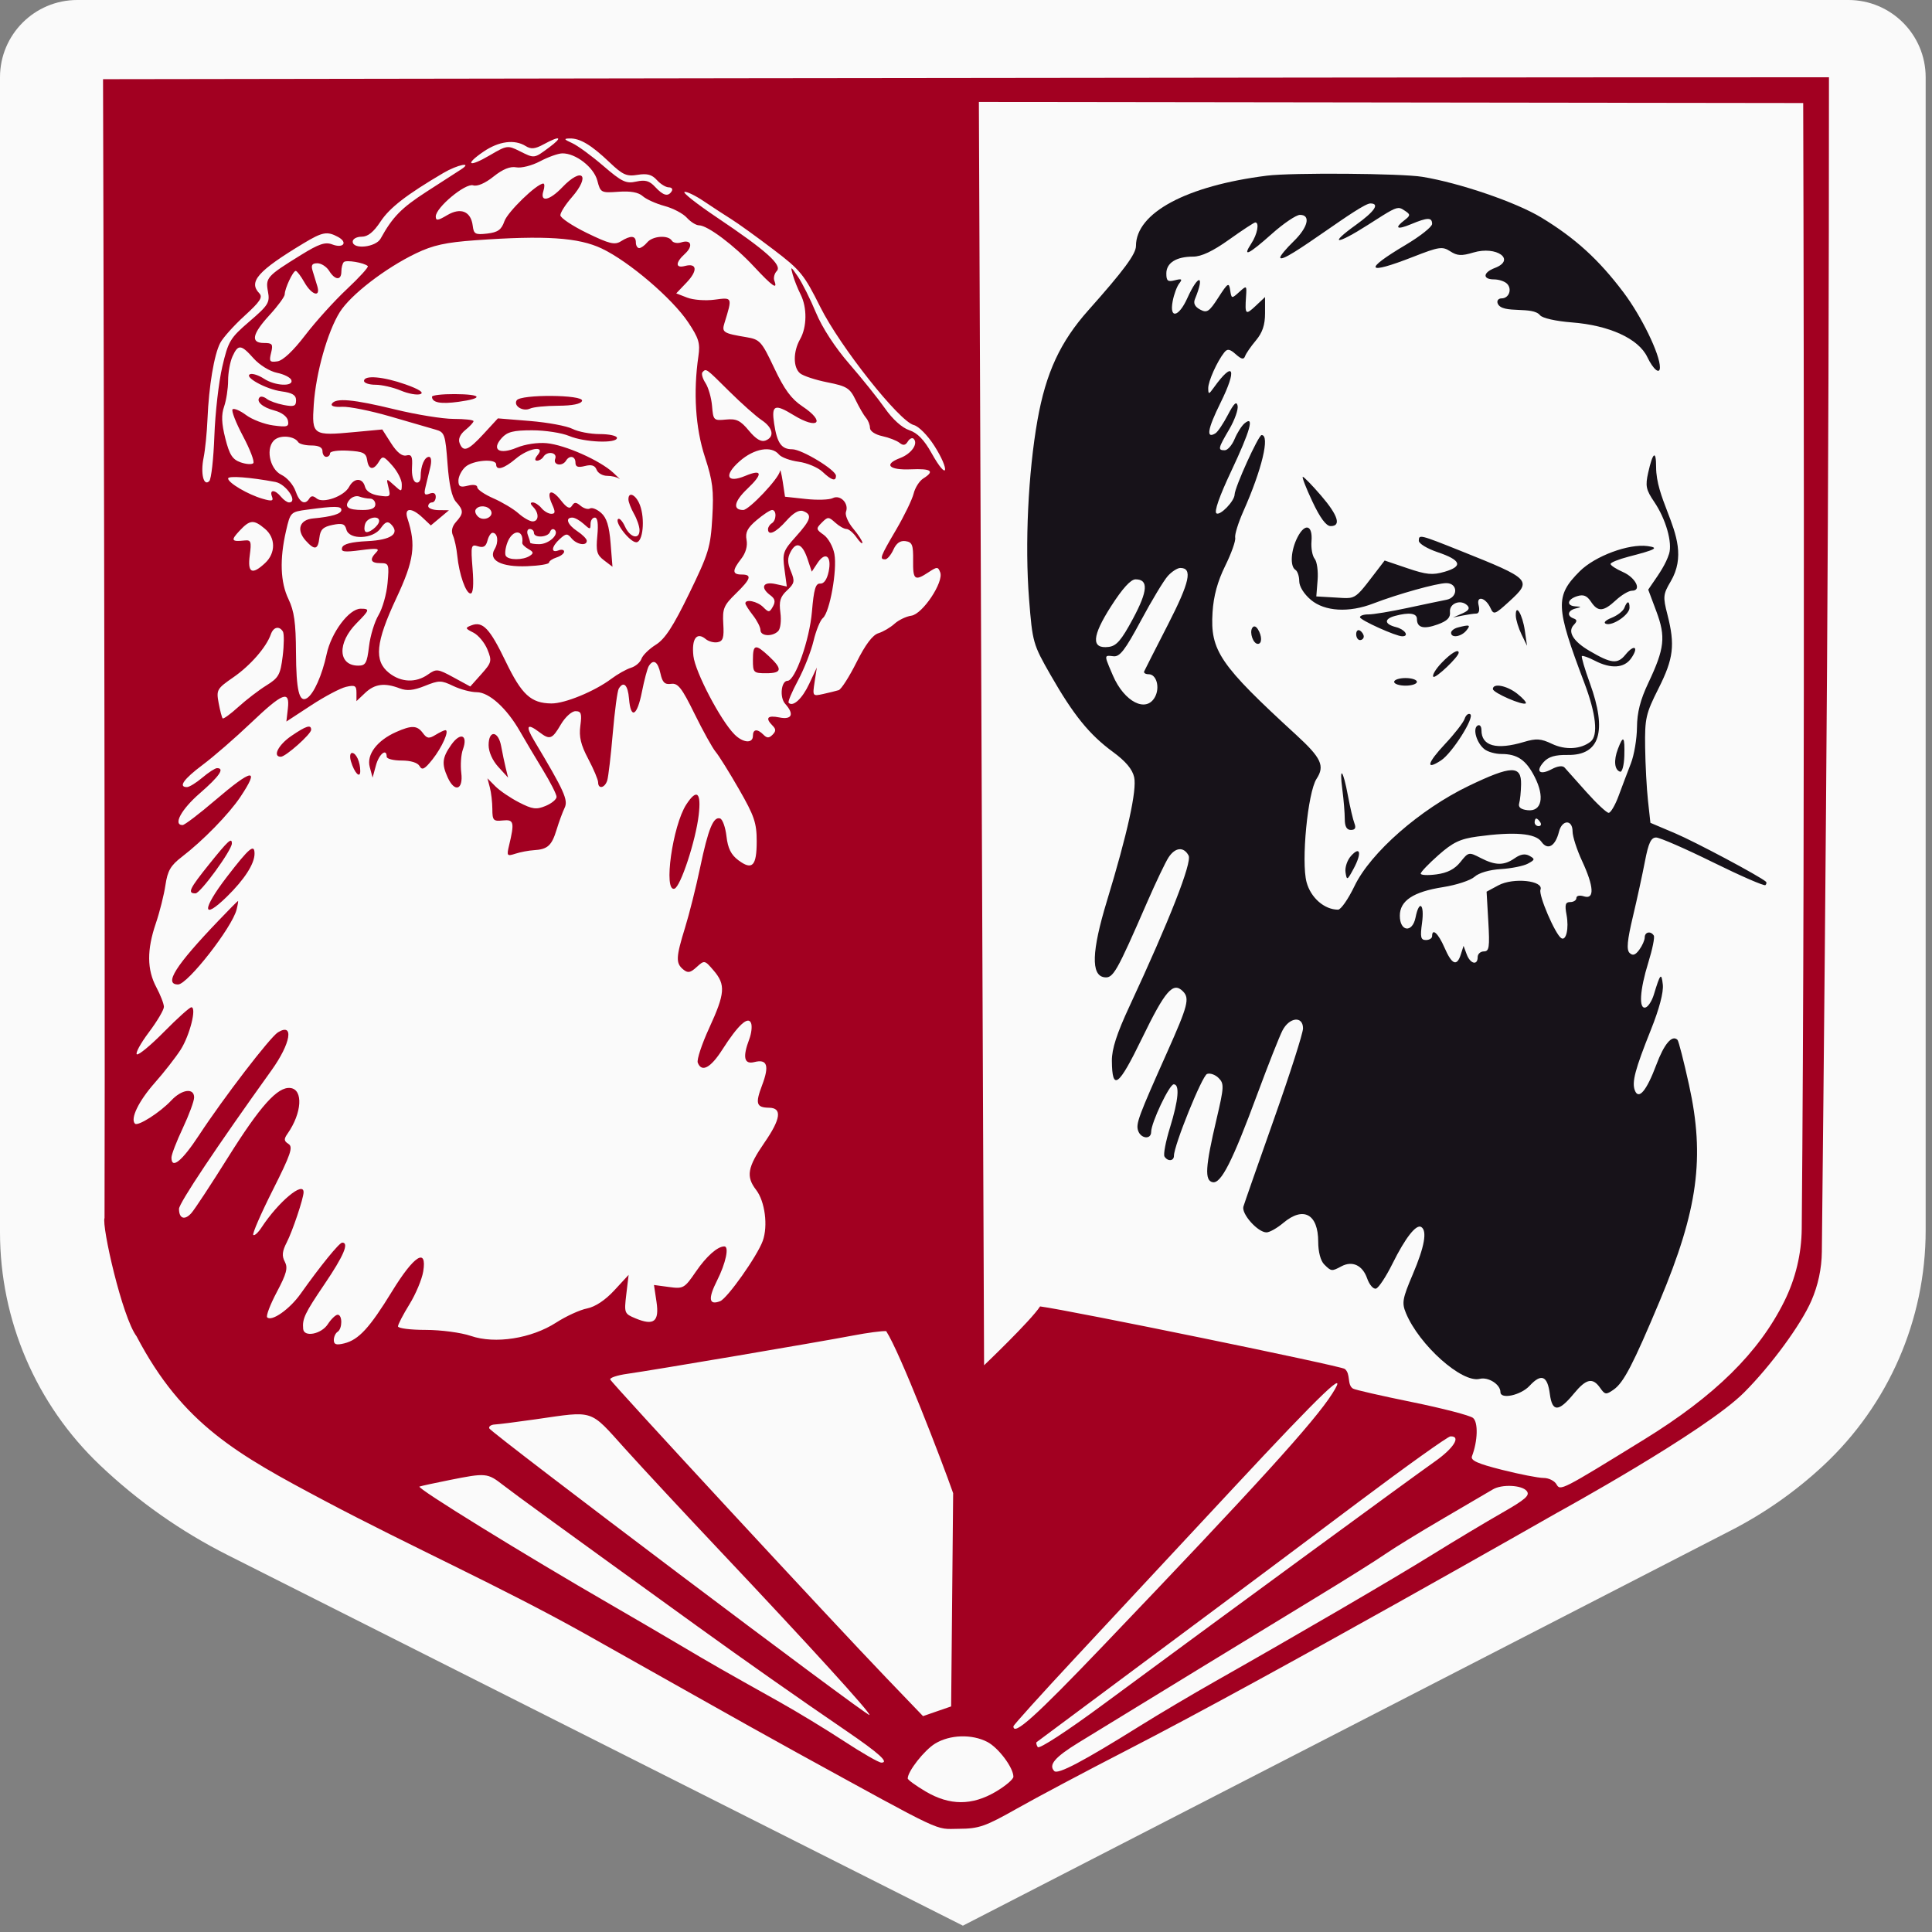 <svg width="75" height="75" viewBox="0 0 75 75" fill="none" xmlns="http://www.w3.org/2000/svg">
<rect x="0" y="0" width="75" height="75" fill="#808080" stroke="none"/>
<path fill-rule="evenodd" clip-rule="evenodd" d="M0 3C0 1.343 1.343 -6.10352e-05 3 -6.10352e-05H71.754C73.41 -6.10352e-05 74.754 1.343 74.754 3V47.764C74.754 51.227 73.315 54.534 70.782 56.893V56.893C69.71 57.892 68.507 58.737 67.204 59.407L37.38 74.754L8.837 60.367C7.023 59.453 5.353 58.277 3.881 56.878V56.878C1.403 54.524 0 51.254 0 47.834V3Z" fill="#FAFAFA"/>
<path fill-rule="evenodd" clip-rule="evenodd" d="M4 3.074C4 3.074 4.091 34.869 4.058 47.28C3.942 47.586 4.74 51.128 5.302 51.876C7.096 55.298 9.215 56.461 12.6 58.258C15.943 60.032 19.393 61.568 22.706 63.421C23.753 64.007 25.666 65.084 26.956 65.813C28.246 66.542 30.027 67.537 30.913 68.024C36.776 71.242 36.262 70.999 37.216 70.994C38.003 70.99 38.242 70.907 39.488 70.203C40.254 69.77 42.16 68.758 43.725 67.953C49.404 65.033 60.424 58.738 60.424 58.738C60.424 58.738 66.187 55.578 67.704 54.058C68.751 53.01 69.911 51.428 70.317 50.496V50.496C70.578 49.896 70.717 49.248 70.724 48.593C70.894 32.528 71 19.181 71 3C48.661 3 4 3.074 4 3.074ZM38 3.958L38.202 53C38.202 53 40.011 51.276 40.376 50.715C41.513 50.861 52.05 53.022 52.203 53.141C52.445 53.33 52.281 53.755 52.523 53.905C52.598 53.952 53.63 54.188 54.816 54.429C56.002 54.671 57.068 54.948 57.184 55.045C57.388 55.216 57.367 55.939 57.142 56.53C57.079 56.694 57.353 56.818 58.309 57.059C58.995 57.232 59.721 57.374 59.922 57.374C60.122 57.374 60.348 57.486 60.424 57.623C60.57 57.883 60.612 57.862 63.822 55.883C66.573 54.188 68.281 52.505 69.267 50.516V50.516C69.702 49.64 69.934 48.677 69.943 47.699C70.088 31.688 70 4 70 4L38 3.958ZM21.103 5.603C20.772 5.784 20.613 5.799 20.409 5.671C19.977 5.4 19.366 5.48 18.771 5.886C18.009 6.407 18.201 6.508 19.027 6.021C19.668 5.644 19.714 5.637 20.16 5.861C20.753 6.158 20.726 6.161 21.313 5.726C21.87 5.313 21.757 5.247 21.103 5.603ZM22.208 5.554C22.418 5.648 22.963 6.046 23.418 6.438C24.141 7.06 24.302 7.137 24.697 7.049C25.05 6.972 25.212 7.017 25.435 7.259C25.75 7.598 25.938 7.646 26.077 7.421C26.127 7.34 26.075 7.273 25.962 7.273C25.848 7.273 25.641 7.146 25.5 6.99C25.309 6.777 25.123 6.726 24.751 6.787C24.325 6.857 24.175 6.79 23.661 6.3C22.955 5.628 22.519 5.366 22.119 5.375C21.873 5.38 21.888 5.409 22.208 5.554ZM20.964 6.262C20.651 6.428 20.237 6.533 20.044 6.496C19.806 6.45 19.52 6.566 19.16 6.853C18.832 7.116 18.528 7.246 18.367 7.195C18.067 7.099 16.916 8.058 16.916 8.404C16.916 8.577 16.997 8.568 17.359 8.353C17.888 8.039 18.284 8.205 18.352 8.768C18.391 9.088 18.454 9.121 18.915 9.067C19.328 9.018 19.465 8.92 19.58 8.59C19.707 8.223 20.84 7.126 21.091 7.126C21.144 7.126 21.145 7.258 21.093 7.421C20.953 7.866 21.334 7.789 21.826 7.273C22.608 6.453 22.941 6.808 22.193 7.664C21.951 7.941 21.753 8.252 21.753 8.355C21.753 8.458 22.217 8.768 22.785 9.045C23.654 9.467 23.862 9.518 24.102 9.368C24.484 9.128 24.684 9.142 24.684 9.41C24.684 9.531 24.742 9.631 24.813 9.631C24.884 9.631 25.024 9.531 25.124 9.41C25.333 9.157 25.94 9.114 26.08 9.342C26.132 9.427 26.296 9.457 26.443 9.41C26.836 9.284 26.921 9.55 26.586 9.855C26.213 10.194 26.215 10.424 26.59 10.325C27.061 10.201 27.093 10.505 26.656 10.964L26.251 11.389L26.677 11.554C26.911 11.645 27.391 11.681 27.743 11.633C28.439 11.54 28.435 11.531 28.124 12.539C28.012 12.9 28.072 12.939 28.978 13.09C29.5 13.178 29.565 13.25 30.056 14.289C30.447 15.118 30.72 15.489 31.148 15.774C32.069 16.386 31.758 16.698 30.807 16.115C30.07 15.663 29.942 15.72 30.052 16.446C30.167 17.204 30.335 17.441 30.756 17.441C31.125 17.441 32.452 18.245 32.452 18.469C32.452 18.7 32.284 18.65 31.927 18.313C31.748 18.144 31.332 17.97 31.003 17.925C30.674 17.881 30.33 17.754 30.238 17.643C29.949 17.292 29.275 17.408 28.712 17.905C28.088 18.456 28.21 18.774 28.931 18.474C29.597 18.196 29.629 18.39 29.013 18.974C28.496 19.464 28.431 19.798 28.852 19.798C29.078 19.798 30.244 18.564 30.275 18.291C30.286 18.188 30.335 18.369 30.385 18.693L30.474 19.283L31.28 19.37C31.723 19.419 32.194 19.404 32.327 19.337C32.62 19.189 32.964 19.544 32.841 19.866C32.795 19.987 32.92 20.279 33.118 20.516C33.316 20.752 33.478 21.001 33.478 21.068C33.478 21.135 33.376 21.043 33.25 20.863C33.125 20.683 32.949 20.535 32.859 20.535C32.769 20.535 32.573 20.424 32.423 20.287C32.167 20.055 32.135 20.055 31.903 20.288C31.671 20.521 31.676 20.55 31.975 20.761C32.151 20.884 32.338 21.219 32.391 21.505C32.507 22.123 32.21 23.774 31.945 23.991C31.841 24.076 31.678 24.477 31.581 24.882C31.485 25.287 31.213 25.978 30.977 26.418C30.741 26.857 30.578 27.246 30.615 27.283C30.785 27.454 31.142 27.125 31.412 26.548L31.709 25.914L31.623 26.473C31.539 27.027 31.543 27.032 31.958 26.94C32.19 26.889 32.459 26.822 32.557 26.792C32.655 26.762 32.967 26.275 33.25 25.71C33.592 25.026 33.875 24.649 34.098 24.582C34.281 24.526 34.563 24.361 34.724 24.215C34.885 24.069 35.18 23.928 35.378 23.901C35.814 23.84 36.643 22.596 36.499 22.219C36.414 21.996 36.379 21.995 36.047 22.214C35.508 22.569 35.437 22.515 35.447 21.751C35.455 21.152 35.412 21.045 35.153 21.007C34.947 20.978 34.797 21.083 34.681 21.339C34.587 21.545 34.443 21.714 34.361 21.714C34.132 21.714 34.167 21.62 34.789 20.561C35.106 20.02 35.411 19.39 35.467 19.162C35.522 18.933 35.691 18.669 35.842 18.574C36.297 18.288 36.157 18.185 35.363 18.219C34.505 18.256 34.288 18.029 34.943 17.781C35.381 17.615 35.656 17.223 35.467 17.033C35.413 16.979 35.31 17.027 35.24 17.141C35.148 17.292 35.06 17.305 34.919 17.19C34.812 17.104 34.51 16.987 34.248 16.93C33.974 16.871 33.772 16.736 33.772 16.612C33.772 16.494 33.702 16.317 33.617 16.219C33.532 16.121 33.351 15.809 33.214 15.525C32.992 15.066 32.873 14.991 32.121 14.842C31.656 14.75 31.178 14.592 31.058 14.492C30.785 14.264 30.786 13.65 31.06 13.167C31.328 12.696 31.336 11.938 31.079 11.429C30.968 11.21 30.831 10.865 30.774 10.662C30.679 10.321 30.693 10.326 30.974 10.736C31.14 10.979 31.456 11.609 31.675 12.136C31.92 12.725 32.419 13.491 32.97 14.125C33.463 14.693 34.086 15.47 34.354 15.852C34.651 16.277 35.018 16.607 35.296 16.699C35.615 16.806 35.872 17.069 36.162 17.588C36.807 18.744 36.878 18.256 36.272 17.308C36.011 16.899 35.664 16.548 35.473 16.5C34.909 16.358 32.612 13.458 31.843 11.917C31.212 10.652 31.075 10.484 30.011 9.677C29.379 9.197 28.655 8.675 28.404 8.518C28.152 8.36 27.669 8.045 27.33 7.817C26.992 7.589 26.65 7.425 26.572 7.451C26.493 7.478 27.059 7.923 27.83 8.441C29.741 9.724 30.376 10.292 30.155 10.521C30.061 10.618 30.018 10.79 30.061 10.901C30.201 11.268 29.983 11.116 29.27 10.35C28.507 9.529 27.465 8.747 27.136 8.747C27.022 8.747 26.809 8.614 26.662 8.451C26.516 8.289 26.127 8.084 25.797 7.996C25.467 7.907 25.087 7.736 24.951 7.615C24.785 7.466 24.479 7.41 24.01 7.444C23.332 7.493 23.311 7.482 23.188 7.01C23.052 6.492 22.345 5.944 21.826 5.954C21.665 5.957 21.277 6.096 20.964 6.262ZM17.209 6.716C15.779 7.559 15.126 8.064 14.773 8.6C14.502 9.011 14.281 9.189 14.039 9.189C13.848 9.189 13.692 9.274 13.692 9.378C13.692 9.696 14.588 9.601 14.775 9.263C15.241 8.42 15.58 8.074 16.553 7.445C17.14 7.067 17.741 6.678 17.891 6.582C18.378 6.267 17.768 6.387 17.209 6.716ZM11.778 9.449C10.013 10.514 9.636 10.939 10.064 11.383C10.212 11.536 10.101 11.705 9.494 12.259C9.079 12.637 8.654 13.112 8.548 13.315C8.312 13.768 8.108 14.988 8.055 16.262C8.033 16.789 7.965 17.465 7.904 17.766C7.779 18.38 7.904 18.897 8.124 18.676C8.201 18.599 8.29 17.808 8.322 16.92C8.354 16.031 8.492 14.824 8.629 14.237C8.861 13.243 8.932 13.124 9.684 12.478C10.419 11.847 10.482 11.745 10.402 11.318C10.302 10.783 10.363 10.715 11.681 9.9C12.382 9.466 12.626 9.384 12.899 9.489C13.331 9.654 13.515 9.409 13.119 9.196C12.697 8.969 12.517 9.003 11.778 9.449ZM18.455 9.327C17.305 9.409 16.809 9.518 16.151 9.834C14.957 10.408 13.613 11.444 13.192 12.114C12.715 12.875 12.263 14.479 12.18 15.705C12.1 16.894 12.147 16.925 13.759 16.773L14.84 16.672L15.182 17.207C15.408 17.561 15.609 17.722 15.774 17.681C15.978 17.63 16.019 17.715 15.994 18.14C15.976 18.448 16.038 18.688 16.147 18.726C16.254 18.764 16.33 18.669 16.33 18.497C16.33 18.087 16.48 17.735 16.654 17.735C16.741 17.735 16.761 17.902 16.703 18.141C16.649 18.363 16.566 18.706 16.519 18.902C16.449 19.189 16.479 19.24 16.674 19.164C16.831 19.104 16.916 19.147 16.916 19.287C16.916 19.406 16.85 19.504 16.77 19.504C16.689 19.504 16.623 19.57 16.623 19.651C16.623 19.732 16.804 19.801 17.026 19.803L17.429 19.808L17.077 20.103L16.725 20.397L16.408 20.098C15.973 19.687 15.678 19.703 15.819 20.13C16.157 21.157 16.073 21.755 15.388 23.217C14.581 24.937 14.511 25.655 15.104 26.124C15.569 26.492 16.142 26.516 16.611 26.186C16.938 25.955 16.991 25.961 17.606 26.296L18.256 26.65L18.685 26.17C19.088 25.717 19.102 25.661 18.921 25.212C18.814 24.95 18.57 24.655 18.377 24.558C18.055 24.396 18.049 24.373 18.297 24.277C18.74 24.106 19.009 24.389 19.63 25.677C20.254 26.971 20.612 27.299 21.404 27.308C21.925 27.314 23.079 26.839 23.732 26.351C23.973 26.17 24.316 25.977 24.494 25.923C24.671 25.869 24.854 25.712 24.901 25.575C24.948 25.437 25.199 25.192 25.458 25.029C25.815 24.807 26.132 24.32 26.754 23.04C27.512 21.482 27.584 21.245 27.651 20.093C27.713 19.031 27.669 18.672 27.363 17.735C26.997 16.617 26.908 15.222 27.112 13.828C27.186 13.321 27.128 13.13 26.711 12.506C26.094 11.583 24.415 10.15 23.365 9.65C22.46 9.218 21.165 9.133 18.455 9.327ZM13.347 10.174C13.295 10.226 13.252 10.391 13.252 10.54C13.252 10.896 13.007 10.884 12.778 10.515C12.678 10.353 12.471 10.22 12.32 10.22C12.113 10.22 12.067 10.293 12.136 10.515C12.185 10.677 12.267 10.942 12.316 11.104C12.457 11.563 12.099 11.459 11.816 10.958C11.679 10.715 11.527 10.517 11.48 10.516C11.375 10.515 11.053 11.202 11.053 11.426C11.053 11.515 10.79 11.875 10.467 12.227C9.784 12.971 9.716 13.315 10.25 13.315C10.574 13.315 10.607 13.361 10.524 13.696C10.44 14.032 10.469 14.071 10.77 14.027C10.985 13.996 11.383 13.621 11.851 13.009C12.259 12.476 12.988 11.67 13.472 11.218C13.955 10.765 14.318 10.365 14.278 10.329C14.132 10.196 13.44 10.081 13.347 10.174ZM9.025 13.837C8.931 14.044 8.855 14.465 8.855 14.773C8.855 15.082 8.785 15.534 8.701 15.778C8.587 16.107 8.599 16.43 8.746 17.016C8.907 17.654 9.022 17.835 9.337 17.947C9.552 18.023 9.775 18.038 9.832 17.981C9.889 17.924 9.71 17.452 9.434 16.932C9.158 16.413 8.975 15.944 9.028 15.891C9.081 15.838 9.318 15.937 9.554 16.113C9.789 16.288 10.263 16.469 10.606 16.515C11.155 16.589 11.223 16.567 11.178 16.329C11.147 16.17 10.934 16.009 10.657 15.937C10.187 15.815 9.925 15.579 10.082 15.421C10.129 15.374 10.251 15.402 10.354 15.483C10.456 15.565 10.755 15.672 11.017 15.722C11.415 15.797 11.493 15.768 11.493 15.541C11.493 15.337 11.352 15.25 10.927 15.193C10.322 15.111 9.434 14.619 9.719 14.523C9.813 14.492 10.051 14.572 10.247 14.701C10.673 14.982 11.399 15.019 11.311 14.755C11.278 14.656 11.026 14.528 10.751 14.472C10.471 14.414 10.075 14.17 9.848 13.916C9.359 13.365 9.244 13.354 9.025 13.837ZM27.273 14.445C27.219 14.499 27.27 14.689 27.385 14.866C27.501 15.044 27.616 15.447 27.642 15.762C27.688 16.317 27.705 16.334 28.181 16.287C28.589 16.247 28.744 16.322 29.072 16.718C29.344 17.046 29.548 17.167 29.715 17.102C30.081 16.962 30.012 16.605 29.563 16.306C29.345 16.16 28.782 15.659 28.312 15.194C27.392 14.28 27.418 14.299 27.273 14.445ZM14.131 14.788C14.131 14.869 14.331 14.936 14.576 14.936C14.82 14.936 15.262 15.037 15.557 15.161C15.853 15.286 16.197 15.347 16.322 15.298C16.47 15.241 16.27 15.11 15.749 14.925C14.881 14.617 14.131 14.553 14.131 14.788ZM16.77 15.401C16.77 15.63 17.107 15.694 17.802 15.598C18.795 15.461 18.715 15.305 17.649 15.299C17.165 15.297 16.77 15.342 16.77 15.401ZM20.057 15.542C19.923 15.76 20.303 15.991 20.58 15.86C20.701 15.802 21.19 15.753 21.667 15.751C22.226 15.748 22.555 15.681 22.595 15.562C22.677 15.319 20.206 15.299 20.057 15.542ZM12.885 15.673C12.83 15.763 12.986 15.81 13.279 15.792C13.546 15.776 14.391 15.946 15.157 16.169C15.923 16.393 16.715 16.622 16.916 16.68C17.259 16.777 17.288 16.863 17.373 18C17.433 18.815 17.542 19.303 17.702 19.482C18.002 19.814 18.002 19.93 17.704 20.26C17.549 20.433 17.507 20.616 17.583 20.788C17.647 20.932 17.723 21.283 17.751 21.567C17.823 22.296 18.084 23.04 18.267 23.04C18.368 23.04 18.395 22.706 18.345 22.078C18.273 21.173 18.285 21.121 18.555 21.207C18.766 21.274 18.863 21.217 18.922 20.991C18.966 20.821 19.055 20.683 19.119 20.683C19.322 20.683 19.368 21.04 19.201 21.318C18.942 21.751 19.455 22.02 20.465 21.98C20.932 21.962 21.313 21.899 21.313 21.84C21.313 21.782 21.445 21.692 21.606 21.64C21.767 21.589 21.899 21.487 21.899 21.414C21.899 21.341 21.8 21.319 21.68 21.366C21.374 21.484 21.405 21.22 21.732 20.923C21.975 20.702 22.024 20.699 22.189 20.9C22.391 21.143 22.779 21.206 22.779 20.994C22.779 20.922 22.614 20.755 22.412 20.622C22.028 20.369 21.926 20.093 22.218 20.093C22.312 20.093 22.51 20.203 22.657 20.337C22.907 20.564 22.925 20.564 22.925 20.337C22.925 20.203 23 20.093 23.091 20.093C23.2 20.093 23.233 20.333 23.188 20.799C23.131 21.401 23.169 21.54 23.449 21.752L23.776 22.001L23.703 21.084C23.649 20.414 23.549 20.098 23.335 19.91C23.174 19.768 22.98 19.691 22.904 19.738C22.828 19.785 22.665 19.739 22.541 19.636C22.36 19.485 22.295 19.485 22.202 19.636C22.117 19.773 22.002 19.715 21.771 19.42C21.402 18.948 21.192 19.045 21.433 19.577C21.566 19.872 21.56 19.946 21.401 19.946C21.292 19.946 21.12 19.846 21.02 19.725C20.92 19.603 20.767 19.504 20.68 19.504C20.577 19.504 20.583 19.565 20.698 19.68C20.933 19.918 20.921 20.241 20.676 20.241C20.567 20.241 20.32 20.1 20.126 19.928C19.933 19.756 19.494 19.494 19.151 19.344C18.809 19.194 18.528 19.002 18.528 18.917C18.528 18.825 18.379 18.799 18.162 18.854C17.865 18.929 17.796 18.892 17.796 18.658C17.796 18.5 17.916 18.261 18.064 18.127C18.354 17.863 19.261 17.79 19.261 18.03C19.261 18.282 19.567 18.193 20.021 17.809C20.512 17.394 21.192 17.276 20.873 17.662C20.758 17.801 20.749 17.883 20.847 17.883C20.933 17.883 21.044 17.817 21.093 17.735C21.241 17.494 21.648 17.56 21.553 17.809C21.459 18.057 21.826 18.121 21.973 17.883C22.11 17.659 22.339 17.707 22.339 17.959C22.339 18.124 22.435 18.159 22.704 18.091C22.964 18.025 23.095 18.067 23.16 18.235C23.209 18.366 23.395 18.472 23.571 18.472C23.748 18.472 23.957 18.522 24.035 18.583C24.113 18.643 24.011 18.54 23.808 18.352C23.287 17.871 21.937 17.271 21.221 17.204C20.875 17.171 20.381 17.245 20.066 17.377C19.382 17.664 19.064 17.462 19.478 17.002C19.693 16.764 19.929 16.704 20.658 16.704C21.16 16.704 21.807 16.803 22.097 16.925C22.689 17.174 23.951 17.224 23.951 16.999C23.951 16.918 23.651 16.851 23.285 16.851C22.918 16.851 22.44 16.76 22.222 16.648C22.004 16.537 21.264 16.399 20.577 16.343L19.328 16.241L18.776 16.841C18.173 17.496 17.982 17.569 17.84 17.197C17.781 17.042 17.863 16.858 18.064 16.694C18.239 16.552 18.382 16.397 18.382 16.349C18.382 16.301 18.036 16.262 17.612 16.262C17.189 16.262 16.163 16.096 15.331 15.893C13.71 15.498 13.03 15.437 12.885 15.673ZM10.682 17.058C10.296 17.341 10.451 18.206 10.93 18.436C11.144 18.538 11.387 18.82 11.472 19.063C11.628 19.513 11.84 19.626 12.01 19.349C12.077 19.241 12.161 19.241 12.29 19.349C12.541 19.558 13.357 19.267 13.553 18.899C13.743 18.541 14.076 18.539 14.169 18.895C14.214 19.069 14.412 19.195 14.709 19.239C15.149 19.304 15.171 19.286 15.083 18.931C14.99 18.558 14.992 18.557 15.293 18.831C15.591 19.102 15.597 19.102 15.597 18.798C15.597 18.628 15.432 18.303 15.23 18.075C14.895 17.697 14.85 17.684 14.71 17.92C14.501 18.27 14.308 18.244 14.252 17.856C14.212 17.584 14.097 17.528 13.508 17.495C13.126 17.473 12.812 17.518 12.812 17.595C12.812 17.672 12.746 17.735 12.666 17.735C12.585 17.735 12.519 17.636 12.519 17.514C12.519 17.368 12.373 17.293 12.088 17.293C11.851 17.293 11.621 17.235 11.577 17.164C11.438 16.937 10.929 16.876 10.682 17.058ZM8.855 18.574C8.855 18.744 9.628 19.199 10.194 19.362C10.557 19.467 10.625 19.451 10.558 19.276C10.451 18.996 10.674 19 10.907 19.283C11.007 19.404 11.147 19.504 11.218 19.504C11.587 19.504 11.108 18.787 10.687 18.709C9.701 18.525 8.855 18.462 8.855 18.574ZM13.57 19.4C13.341 19.677 13.498 19.798 14.082 19.798C14.419 19.798 14.571 19.73 14.571 19.577C14.571 19.456 14.477 19.356 14.363 19.356C14.249 19.356 14.062 19.32 13.947 19.276C13.832 19.232 13.663 19.288 13.57 19.4ZM24.396 19.393C24.399 19.494 24.496 19.743 24.611 19.946C24.726 20.148 24.823 20.43 24.826 20.572C24.834 20.965 24.461 20.879 24.263 20.442C24.166 20.229 24.044 20.098 23.992 20.15C23.857 20.287 24.457 21.051 24.7 21.051C24.959 21.051 25.047 20.149 24.842 19.606C24.689 19.202 24.387 19.058 24.396 19.393ZM11.933 19.784C11.281 19.871 11.272 19.88 11.104 20.609C10.851 21.712 10.882 22.601 11.2 23.261C11.42 23.719 11.485 24.18 11.49 25.324C11.498 26.806 11.614 27.291 11.917 27.102C12.181 26.939 12.506 26.209 12.68 25.394C12.859 24.554 13.551 23.63 14 23.63C14.367 23.63 14.354 23.677 13.846 24.189C13.084 24.955 13.118 25.84 13.909 25.84C14.194 25.84 14.248 25.742 14.325 25.093C14.373 24.682 14.54 24.135 14.695 23.877C14.849 23.619 15.007 23.06 15.045 22.635C15.111 21.901 15.096 21.861 14.769 21.861C14.386 21.861 14.332 21.72 14.608 21.44C14.755 21.29 14.636 21.274 14.002 21.358C13.361 21.443 13.226 21.424 13.281 21.257C13.327 21.117 13.64 21.037 14.26 21.007C15.195 20.962 15.54 20.713 15.175 20.347C15.05 20.221 14.951 20.26 14.781 20.504C14.483 20.933 13.554 20.969 13.446 20.556C13.389 20.334 13.287 20.3 12.911 20.377C12.543 20.452 12.436 20.556 12.399 20.872C12.345 21.345 12.216 21.373 11.869 20.988C11.495 20.573 11.627 20.175 12.154 20.126C12.883 20.059 13.252 19.948 13.252 19.796C13.252 19.643 13.001 19.64 11.933 19.784ZM18.465 19.782C18.421 19.854 18.469 19.982 18.572 20.068C18.798 20.257 19.195 20.047 19.052 19.815C18.931 19.619 18.578 19.599 18.465 19.782ZM29.373 20.191C29.015 20.494 28.926 20.668 28.981 20.959C29.026 21.196 28.949 21.468 28.774 21.692C28.418 22.147 28.422 22.303 28.788 22.303C29.205 22.303 29.154 22.469 28.56 23.048C28.095 23.501 28.043 23.628 28.078 24.218C28.111 24.753 28.069 24.89 27.86 24.93C27.718 24.958 27.509 24.903 27.395 24.808C27.046 24.517 26.843 24.796 26.918 25.466C26.988 26.088 27.971 27.965 28.511 28.508C28.843 28.842 29.228 28.873 29.228 28.566C29.228 28.3 29.399 28.281 29.638 28.522C29.775 28.659 29.853 28.659 29.99 28.522C30.127 28.384 30.127 28.306 29.99 28.168C29.696 27.873 29.791 27.758 30.254 27.851C30.746 27.95 30.843 27.723 30.479 27.32C30.257 27.072 30.324 26.429 30.572 26.429C30.867 26.429 31.427 24.842 31.519 23.747C31.593 22.872 31.661 22.641 31.84 22.655C31.984 22.666 32.104 22.496 32.168 22.19C32.295 21.589 32.042 21.392 31.737 21.854L31.513 22.192L31.35 21.704C31.149 21.105 30.914 21.005 30.691 21.424C30.563 21.665 30.565 21.845 30.702 22.176C30.862 22.565 30.846 22.644 30.551 22.921C30.287 23.169 30.236 23.34 30.295 23.785C30.336 24.092 30.298 24.411 30.209 24.5C29.983 24.727 29.521 24.7 29.521 24.46C29.521 24.349 29.389 24.09 29.228 23.884C29.067 23.678 28.935 23.47 28.935 23.422C28.935 23.244 29.403 23.343 29.628 23.569C29.841 23.783 29.873 23.781 30.005 23.545C30.111 23.355 30.085 23.241 29.908 23.111C29.502 22.812 29.614 22.563 30.106 22.672L30.544 22.768L30.453 22.096C30.368 21.473 30.4 21.382 30.894 20.832C31.485 20.174 31.542 19.981 31.184 19.843C31.021 19.78 30.804 19.904 30.526 20.216C30.118 20.676 29.814 20.815 29.814 20.544C29.814 20.468 29.88 20.364 29.961 20.314C30.145 20.2 30.154 19.798 29.972 19.798C29.898 19.798 29.628 19.975 29.373 20.191ZM14.182 20.32C14.134 20.446 14.135 20.588 14.183 20.636C14.287 20.741 14.718 20.408 14.718 20.223C14.718 20 14.273 20.081 14.182 20.32ZM9.295 20.609C8.949 20.978 8.982 21.037 9.499 20.981C9.742 20.955 9.766 21.026 9.696 21.554C9.604 22.243 9.783 22.333 10.293 21.856C10.707 21.468 10.703 20.878 10.284 20.527C9.846 20.16 9.703 20.172 9.295 20.609ZM20.491 20.768C20.54 20.896 20.58 21.029 20.58 21.063C20.58 21.097 20.737 21.125 20.929 21.125C21.305 21.125 21.72 20.743 21.534 20.569C21.471 20.51 21.39 20.544 21.354 20.646C21.277 20.864 20.727 20.896 20.727 20.683C20.727 20.602 20.654 20.535 20.565 20.535C20.475 20.535 20.442 20.64 20.491 20.768ZM19.696 21.063C19.617 21.273 19.59 21.505 19.635 21.579C19.74 21.749 20.296 21.75 20.561 21.582C20.725 21.477 20.716 21.428 20.511 21.313C20.374 21.235 20.267 21.128 20.274 21.075C20.346 20.543 19.896 20.534 19.696 21.063ZM10.514 24.624C10.338 25.126 9.717 25.838 9.057 26.294C8.419 26.735 8.393 26.781 8.488 27.293C8.543 27.588 8.613 27.855 8.644 27.887C8.675 27.918 8.95 27.718 9.254 27.442C9.558 27.166 10.047 26.791 10.34 26.609C10.818 26.313 10.884 26.195 10.974 25.472C11.029 25.029 11.032 24.599 10.982 24.516C10.84 24.286 10.614 24.338 10.514 24.624ZM29.228 25.619C29.228 26.11 29.252 26.135 29.741 26.135C30.359 26.135 30.386 25.975 29.852 25.477C29.322 24.983 29.228 25.004 29.228 25.619ZM25.185 25.859C25.129 25.951 25.01 26.399 24.92 26.854C24.734 27.803 24.486 27.939 24.419 27.129C24.374 26.587 24.209 26.424 24.02 26.733C23.967 26.818 23.863 27.597 23.788 28.464C23.714 29.331 23.617 30.155 23.573 30.297C23.48 30.593 23.219 30.647 23.219 30.37C23.219 30.268 23.046 29.86 22.836 29.462C22.546 28.915 22.472 28.602 22.529 28.174C22.592 27.699 22.562 27.608 22.34 27.608C22.193 27.608 21.941 27.837 21.772 28.124C21.434 28.701 21.345 28.733 20.938 28.423C20.459 28.059 20.389 28.171 20.735 28.75C21.905 30.706 22.064 31.057 21.919 31.359C21.839 31.525 21.698 31.908 21.606 32.211C21.418 32.828 21.258 32.972 20.727 33.004C20.525 33.016 20.203 33.077 20.009 33.14C19.681 33.246 19.665 33.226 19.761 32.825C19.979 31.916 19.951 31.805 19.518 31.85C19.152 31.889 19.114 31.848 19.113 31.408C19.112 31.142 19.068 30.764 19.016 30.569L18.922 30.214L19.232 30.526C19.403 30.698 19.816 30.978 20.151 31.15C20.671 31.417 20.82 31.436 21.183 31.285C21.416 31.188 21.606 31.03 21.606 30.934C21.606 30.838 21.366 30.365 21.072 29.884C20.778 29.402 20.38 28.731 20.186 28.393C19.672 27.492 18.986 26.871 18.506 26.871C18.282 26.871 17.871 26.762 17.593 26.629C17.126 26.405 17.044 26.405 16.492 26.627C16.051 26.804 15.798 26.829 15.517 26.722C14.931 26.497 14.547 26.548 14.177 26.897L13.838 27.218V26.894C13.838 26.617 13.78 26.584 13.435 26.663C13.213 26.714 12.601 27.038 12.075 27.383L11.117 28.01L11.174 27.515C11.26 26.775 10.983 26.882 9.734 28.071C9.13 28.646 8.289 29.377 7.865 29.693C7.129 30.245 6.91 30.555 7.258 30.555C7.347 30.555 7.616 30.39 7.856 30.187C8.095 29.984 8.352 29.819 8.426 29.819C8.734 29.819 8.516 30.136 7.756 30.796C7.037 31.419 6.707 32.029 7.088 32.029C7.164 32.029 7.731 31.598 8.347 31.071C9.805 29.826 10.099 29.786 9.331 30.937C8.884 31.605 7.88 32.634 7.06 33.263C6.624 33.597 6.505 33.802 6.422 34.362C6.366 34.74 6.198 35.408 6.049 35.846C5.698 36.875 5.704 37.641 6.07 38.327C6.231 38.629 6.363 38.971 6.363 39.086C6.363 39.202 6.1 39.647 5.778 40.075C5.456 40.504 5.247 40.888 5.313 40.929C5.379 40.97 5.855 40.575 6.37 40.053C6.886 39.53 7.362 39.102 7.428 39.102C7.643 39.102 7.368 40.192 7.012 40.75C6.821 41.048 6.368 41.629 6.003 42.041C5.382 42.745 5.05 43.43 5.239 43.62C5.352 43.734 6.216 43.183 6.648 42.721C7.056 42.285 7.536 42.22 7.536 42.602C7.536 42.743 7.338 43.28 7.096 43.794C6.854 44.307 6.656 44.821 6.656 44.936C6.656 45.407 7.064 45.077 7.723 44.073C8.682 42.612 10.486 40.261 10.79 40.075C11.427 39.686 11.288 40.506 10.541 41.547C8.41 44.519 6.949 46.707 6.949 46.928C6.949 47.309 7.17 47.384 7.429 47.092C7.554 46.953 8.196 45.976 8.856 44.922C10.11 42.922 10.779 42.178 11.273 42.236C11.778 42.295 11.722 43.209 11.164 44.006C11.013 44.22 11.02 44.293 11.2 44.408C11.385 44.526 11.289 44.808 10.586 46.205C10.127 47.117 9.788 47.898 9.832 47.94C9.877 47.982 10.021 47.852 10.153 47.65C10.805 46.655 11.791 45.83 11.785 46.285C11.781 46.526 11.356 47.791 11.134 48.224C10.954 48.573 10.936 48.754 11.056 48.979C11.184 49.219 11.125 49.444 10.745 50.159C10.488 50.645 10.32 51.086 10.372 51.139C10.547 51.315 11.244 50.824 11.668 50.227C12.443 49.135 13.172 48.238 13.286 48.238C13.561 48.238 13.341 48.753 12.6 49.847C11.83 50.984 11.731 51.191 11.769 51.59C11.8 51.923 12.473 51.793 12.725 51.406C12.857 51.203 13.03 51.038 13.109 51.038C13.297 51.038 13.294 51.583 13.105 51.701C13.025 51.751 12.959 51.895 12.959 52.02C12.959 52.195 13.053 52.225 13.362 52.15C13.924 52.012 14.351 51.547 15.22 50.129C16.072 48.739 16.582 48.413 16.43 49.356C16.38 49.663 16.139 50.238 15.895 50.633C15.65 51.029 15.45 51.414 15.45 51.489C15.45 51.565 15.933 51.627 16.524 51.627C17.118 51.627 17.901 51.731 18.278 51.86C19.219 52.183 20.63 51.962 21.591 51.342C21.974 51.095 22.513 50.848 22.789 50.794C23.108 50.73 23.495 50.473 23.847 50.092L24.403 49.49L24.313 50.242C24.226 50.974 24.235 50.998 24.671 51.179C25.384 51.476 25.6 51.305 25.485 50.535L25.387 49.883L25.97 49.961C26.529 50.037 26.571 50.012 27.016 49.362C27.423 48.768 27.855 48.385 28.119 48.385C28.314 48.385 28.175 49.038 27.837 49.709C27.479 50.418 27.518 50.681 27.955 50.512C28.235 50.404 29.397 48.76 29.61 48.171C29.82 47.589 29.696 46.637 29.353 46.192C28.952 45.673 29.016 45.313 29.676 44.356C30.313 43.434 30.369 43.009 29.856 43.002C29.36 42.995 29.313 42.844 29.584 42.129C29.873 41.368 29.785 41.103 29.285 41.229C28.885 41.33 28.821 41.042 29.087 40.339C29.171 40.117 29.203 39.838 29.157 39.719C29.046 39.427 28.652 39.789 28.042 40.744C27.586 41.459 27.237 41.644 27.087 41.252C27.044 41.138 27.244 40.532 27.532 39.905C28.149 38.562 28.175 38.226 27.703 37.675C27.356 37.269 27.346 37.267 27.046 37.539C26.797 37.767 26.702 37.783 26.519 37.631C26.228 37.388 26.239 37.158 26.595 36.007C26.758 35.481 27.021 34.434 27.178 33.681C27.493 32.175 27.693 31.687 27.955 31.773C28.051 31.805 28.162 32.117 28.202 32.468C28.256 32.934 28.379 33.182 28.664 33.395C29.203 33.798 29.375 33.62 29.375 32.659C29.375 31.945 29.282 31.673 28.69 30.642C28.314 29.986 27.905 29.331 27.781 29.185C27.658 29.039 27.29 28.376 26.963 27.711C26.467 26.701 26.318 26.51 26.053 26.547C25.805 26.581 25.715 26.494 25.638 26.142C25.537 25.678 25.364 25.569 25.185 25.859ZM11.307 28.571C10.802 28.917 10.57 29.377 10.902 29.377C11.09 29.377 12.079 28.497 12.079 28.33C12.079 28.115 11.887 28.175 11.307 28.571ZM15.377 28.417C14.637 28.746 14.224 29.293 14.353 29.774L14.464 30.187L14.595 29.708C14.715 29.268 15.011 29.032 15.011 29.377C15.011 29.457 15.271 29.524 15.59 29.524C15.947 29.524 16.215 29.607 16.289 29.741C16.386 29.914 16.486 29.861 16.789 29.48C17.163 29.008 17.456 28.345 17.29 28.345C17.244 28.345 17.07 28.428 16.905 28.529C16.653 28.684 16.575 28.672 16.415 28.456C16.193 28.156 15.983 28.148 15.377 28.417ZM17.52 28.909C17.166 29.41 17.139 29.649 17.379 30.18C17.651 30.779 17.988 30.665 17.907 30.003C17.869 29.699 17.897 29.29 17.969 29.095C18.176 28.53 17.876 28.406 17.52 28.909ZM18.968 28.926C18.968 29.187 19.118 29.524 19.346 29.773L19.724 30.187L19.634 29.819C19.584 29.616 19.504 29.235 19.456 28.971C19.346 28.363 18.968 28.328 18.968 28.926ZM13.625 29.561C13.758 30.005 13.985 30.24 13.985 29.934C13.985 29.58 13.826 29.229 13.666 29.229C13.588 29.229 13.57 29.378 13.625 29.561ZM26.642 31.23C26.109 32.047 25.745 34.645 26.184 34.498C26.421 34.419 27.008 32.635 27.124 31.637C27.227 30.753 27.05 30.604 26.642 31.23ZM8.129 33.537C7.348 34.508 7.266 34.681 7.589 34.681C7.78 34.681 9.001 33.004 9.001 32.743C9.001 32.5 8.859 32.629 8.129 33.537ZM8.813 34.033C7.834 35.304 7.832 35.763 8.81 34.806C9.49 34.14 9.881 33.533 9.881 33.141C9.881 32.74 9.68 32.907 8.813 34.033ZM8.472 35.75C6.808 37.489 6.348 38.218 6.913 38.217C7.283 38.216 9.014 36 9.185 35.307C9.23 35.125 9.255 34.976 9.239 34.976C9.224 34.976 8.878 35.324 8.472 35.75ZM33.112 51.845C31.831 52.091 25.297 53.2 24.348 53.332C23.962 53.386 23.665 53.485 23.689 53.551C23.738 53.689 32.252 62.891 34.399 65.127L35.832 66.62L36.377 66.431L36.923 66.243L36.962 62.104L37.001 57.965C36.556 56.694 34.944 52.511 34.402 51.675C34.257 51.66 33.676 51.737 33.112 51.845ZM47.888 57.754C45.807 59.989 43.033 62.968 41.723 64.374C40.413 65.781 39.341 66.969 39.341 67.015C39.341 67.405 40.178 66.654 42.818 63.894C48.767 57.676 51.032 55.184 51.722 54.095C52.395 53.036 51.365 54.019 47.888 57.754ZM20.8 55.096C20.075 55.2 19.36 55.291 19.212 55.298C19.064 55.305 18.966 55.373 18.992 55.448C19.054 55.621 33.679 66.648 33.752 66.576C33.818 66.513 31.404 63.862 27.991 60.247C26.613 58.788 24.933 56.981 24.258 56.232C22.873 54.694 23.093 54.766 20.8 55.096ZM52.746 58.301C50.888 59.696 48.481 61.497 47.396 62.303C44.322 64.589 40.299 67.584 40.242 67.629C40.214 67.651 40.233 67.738 40.285 67.822C40.339 67.909 41.42 67.205 42.828 66.165C47.181 62.95 54.872 57.316 55.692 56.742C56.434 56.222 56.733 55.744 56.306 55.76C56.206 55.763 54.603 56.907 52.746 58.301ZM17.446 57.456C16.891 57.567 16.368 57.68 16.285 57.708C16.143 57.756 20.348 60.35 23.732 62.304C24.538 62.77 25.742 63.474 26.409 63.869C27.641 64.6 28.046 64.831 30.255 66.067C30.94 66.45 32.071 67.138 32.769 67.595C33.466 68.052 34.117 68.425 34.215 68.425C34.528 68.425 34.124 68.06 32.848 67.189C30.926 65.876 28.92 64.467 27.067 63.129C21.792 59.319 20.013 58.025 19.526 57.647C18.922 57.178 18.865 57.172 17.446 57.456ZM57.955 57.817C57.834 57.889 56.977 58.391 56.05 58.933C55.123 59.474 54.101 60.102 53.778 60.327C53.456 60.552 52.236 61.318 51.067 62.028C49.206 63.159 44.597 65.975 41.874 67.645C40.95 68.212 40.691 68.515 40.928 68.754C41.067 68.894 42.047 68.377 44.251 67.001C44.977 66.548 46.296 65.766 47.183 65.264C50.394 63.446 54.078 61.296 55.597 60.354C56.451 59.824 57.664 59.097 58.292 58.738C59.23 58.202 59.405 58.047 59.264 57.877C59.074 57.647 58.3 57.612 57.955 57.817ZM36.298 67.688C35.881 67.944 35.239 68.76 35.238 69.038C35.237 69.091 35.55 69.319 35.933 69.545C36.868 70.096 37.731 70.098 38.657 69.553C39.033 69.331 39.341 69.07 39.34 68.972C39.34 68.62 38.759 67.846 38.329 67.622C37.727 67.309 36.871 67.337 36.298 67.688Z" fill="#A20021"/>
<path fill-rule="evenodd" clip-rule="evenodd" d="M49.183 6.819C46.058 7.211 44.098 8.263 44.098 9.548C44.098 9.86 43.619 10.507 42.248 12.046C41.16 13.267 40.601 14.474 40.276 16.303C39.913 18.352 39.781 21.136 39.948 23.256C40.081 24.94 40.101 25.01 40.784 26.204C41.673 27.758 42.288 28.517 43.202 29.188C43.7 29.553 43.96 29.863 44.028 30.171C44.139 30.674 43.767 32.359 42.967 34.988C42.379 36.921 42.347 37.863 42.867 37.937C43.212 37.986 43.34 37.763 44.535 35.018C44.871 34.248 45.243 33.468 45.362 33.286C45.621 32.889 45.952 32.858 46.141 33.212C46.281 33.477 45.396 35.734 43.843 39.071C43.353 40.124 43.159 40.726 43.163 41.178C43.173 42.372 43.419 42.19 44.328 40.317C45.235 38.449 45.538 38.1 45.92 38.482C46.19 38.753 46.118 39.035 45.312 40.84C44.197 43.337 44.093 43.615 44.179 43.885C44.281 44.207 44.688 44.25 44.688 43.939C44.688 43.584 45.395 42.093 45.564 42.093C45.803 42.093 45.75 42.7 45.418 43.775C45.252 44.312 45.156 44.816 45.205 44.896C45.329 45.096 45.572 45.077 45.572 44.868C45.572 44.465 46.664 41.765 46.857 41.691C46.973 41.647 47.176 41.717 47.306 41.848C47.526 42.067 47.519 42.195 47.224 43.453C46.789 45.302 46.757 45.829 47.075 45.893C47.401 45.959 47.841 45.091 48.817 42.453C49.231 41.336 49.666 40.234 49.785 40.004C50.054 39.484 50.583 39.429 50.583 39.922C50.583 40.106 50.079 41.681 49.463 43.422C48.847 45.163 48.31 46.7 48.269 46.838C48.185 47.121 48.828 47.841 49.165 47.841C49.284 47.841 49.578 47.675 49.819 47.472C50.599 46.816 51.173 47.128 51.173 48.209C51.173 48.596 51.265 48.943 51.404 49.083C51.679 49.358 51.697 49.36 52.072 49.159C52.498 48.931 52.895 49.117 53.073 49.629C53.16 49.877 53.314 50.053 53.417 50.023C53.52 49.993 53.807 49.558 54.055 49.057C54.554 48.051 54.977 47.511 55.172 47.632C55.41 47.779 55.301 48.397 54.846 49.464C54.442 50.415 54.413 50.575 54.578 50.973C55.093 52.217 56.755 53.699 57.442 53.527C57.777 53.443 58.247 53.744 58.247 54.041C58.247 54.335 59.036 54.165 59.376 53.799C59.833 53.305 60.072 53.401 60.165 54.116C60.258 54.824 60.505 54.819 61.099 54.098C61.577 53.518 61.828 53.464 62.118 53.879C62.305 54.146 62.348 54.151 62.645 53.942C63.031 53.672 63.402 52.957 64.433 50.497C65.915 46.961 66.189 44.934 65.568 42.118C65.366 41.199 65.164 40.412 65.12 40.367C64.911 40.159 64.601 40.524 64.297 41.338C63.92 42.344 63.612 42.712 63.465 42.33C63.342 42.008 63.472 41.518 64.084 39.986C64.413 39.165 64.584 38.518 64.55 38.218C64.496 37.74 64.45 37.793 64.2 38.617C64.128 38.853 63.986 39.075 63.885 39.108C63.609 39.2 63.655 38.434 63.988 37.363C64.146 36.855 64.242 36.385 64.2 36.319C64.083 36.129 63.848 36.176 63.848 36.39C63.848 36.496 63.753 36.712 63.637 36.869C63.482 37.079 63.382 37.112 63.259 36.991C63.136 36.87 63.169 36.508 63.387 35.591C63.549 34.911 63.76 33.94 63.857 33.434C63.993 32.723 64.093 32.512 64.291 32.512C64.432 32.512 65.427 32.946 66.501 33.476C67.576 34.006 68.491 34.404 68.534 34.36C68.578 34.317 68.586 34.257 68.552 34.226C68.312 34.013 65.806 32.678 65.027 32.348L64.069 31.942L63.975 31.085C63.923 30.613 63.873 29.679 63.864 29.008C63.849 27.883 63.89 27.706 64.384 26.724C64.968 25.565 65.031 25.038 64.729 23.857C64.551 23.166 64.561 23.071 64.856 22.571C65.409 21.633 65.07 20.749 64.725 19.853C64.509 19.289 64.29 18.721 64.29 18.13C64.29 17.456 64.162 17.546 63.983 18.346C63.866 18.864 63.897 19.011 64.217 19.483C64.667 20.147 64.93 21.067 64.793 21.5C64.666 21.9 64.414 22.265 64.171 22.616L64.171 22.616L64.17 22.617L64.17 22.617L64.17 22.617L64.169 22.618C64.106 22.709 64.043 22.8 63.984 22.89L64.299 23.732C64.67 24.724 64.62 25.174 63.989 26.508C63.676 27.168 63.552 27.656 63.547 28.238C63.543 28.684 63.437 29.314 63.31 29.638C63.184 29.962 62.971 30.526 62.836 30.891C62.702 31.256 62.527 31.554 62.448 31.554C62.369 31.554 61.979 31.189 61.582 30.744C61.185 30.298 60.804 29.871 60.736 29.796C60.66 29.712 60.466 29.737 60.24 29.858C59.771 30.109 59.594 29.95 59.929 29.579C60.114 29.375 60.373 29.299 60.861 29.307C62.107 29.326 62.396 28.387 61.718 26.518C61.519 25.971 61.38 25.498 61.409 25.469C61.438 25.44 61.664 25.52 61.911 25.648C62.539 25.973 63.053 25.939 63.32 25.557C63.632 25.113 63.446 24.989 63.102 25.412C62.794 25.792 62.55 25.766 61.689 25.258C61.069 24.892 60.847 24.522 61.091 24.263C61.23 24.116 61.228 24.059 61.084 24.007C60.818 23.909 60.858 23.702 61.158 23.623C61.404 23.559 61.404 23.555 61.158 23.539C60.795 23.515 60.837 23.267 61.225 23.144C61.467 23.067 61.604 23.122 61.759 23.355C62.03 23.763 62.242 23.751 62.729 23.3C62.947 23.098 63.227 22.932 63.351 22.932C63.746 22.932 63.502 22.426 63 22.205C62.737 22.089 62.522 21.949 62.522 21.893C62.522 21.837 62.837 21.71 63.222 21.61C64.29 21.334 64.419 21.262 63.957 21.199C63.225 21.099 61.917 21.586 61.324 22.178C60.365 23.138 60.382 23.546 61.501 26.502C61.959 27.71 62.05 28.551 61.748 28.789C61.367 29.089 60.768 29.125 60.249 28.877C59.816 28.671 59.638 28.659 59.157 28.803C58.089 29.122 57.51 28.962 57.51 28.347C57.51 28.195 57.442 28.115 57.357 28.168C57.16 28.29 57.324 28.847 57.627 29.085C57.756 29.187 58.052 29.27 58.285 29.27C58.904 29.27 59.241 29.501 59.576 30.159C59.974 30.938 59.849 31.516 59.298 31.452C59.035 31.421 58.931 31.336 58.974 31.186C59.01 31.064 59.043 30.733 59.048 30.449C59.062 29.702 58.673 29.713 57.024 30.504C55.126 31.416 53.204 33.099 52.581 34.398C52.339 34.901 52.053 35.313 51.944 35.313C51.413 35.313 50.884 34.852 50.721 34.247C50.506 33.447 50.766 30.757 51.109 30.233C51.437 29.733 51.293 29.422 50.321 28.531C47.348 25.806 46.976 25.26 47.071 23.765C47.111 23.133 47.266 22.568 47.562 21.967C47.8 21.484 47.975 20.994 47.95 20.876C47.924 20.759 48.068 20.295 48.268 19.845C48.988 18.227 49.308 16.889 48.975 16.889C48.854 16.889 47.934 18.915 47.927 19.2C47.92 19.454 47.373 20.022 47.224 19.93C47.125 19.868 47.332 19.274 47.794 18.294C48.536 16.721 48.708 16.107 48.314 16.434C48.202 16.527 48.028 16.801 47.928 17.041C47.828 17.282 47.656 17.479 47.544 17.479C47.267 17.479 47.283 17.409 47.721 16.662C47.93 16.305 48.075 15.895 48.044 15.751C48.003 15.56 47.901 15.656 47.666 16.105C47.489 16.444 47.273 16.766 47.185 16.82C46.81 17.052 46.874 16.66 47.38 15.637C48.038 14.309 47.889 13.973 47.119 15.047C46.926 15.316 46.907 15.319 46.903 15.076C46.898 14.81 47.246 14.032 47.527 13.68C47.647 13.53 47.738 13.545 47.973 13.753C48.195 13.95 48.284 13.968 48.334 13.825C48.371 13.721 48.56 13.446 48.755 13.215C49.008 12.913 49.109 12.614 49.109 12.162V11.532L48.741 11.878C48.352 12.243 48.323 12.215 48.371 11.51C48.401 11.076 48.397 11.073 48.104 11.338C47.814 11.601 47.805 11.599 47.755 11.264C47.708 10.951 47.666 10.977 47.297 11.549C46.939 12.105 46.855 12.16 46.588 12.017C46.384 11.908 46.319 11.775 46.388 11.609C46.784 10.649 46.522 10.62 46.091 11.576C45.757 12.316 45.39 12.392 45.523 11.694C45.572 11.43 45.687 11.12 45.777 11.005C45.91 10.834 45.879 10.811 45.609 10.88C45.334 10.951 45.277 10.906 45.277 10.617C45.277 10.204 45.662 9.962 46.317 9.962C46.638 9.962 47.082 9.752 47.717 9.299C48.228 8.934 48.684 8.635 48.73 8.635C48.897 8.635 48.81 9.095 48.576 9.451C48.213 10.006 48.463 9.889 49.373 9.078C49.828 8.672 50.319 8.341 50.465 8.341C50.894 8.341 50.776 8.828 50.215 9.372C49.931 9.647 49.699 9.926 49.699 9.991C49.699 10.187 50.581 9.576 51.466 8.965L51.466 8.965C52.236 8.432 53.008 7.898 53.197 7.898C53.572 7.898 53.366 8.206 52.64 8.728C51.543 9.516 51.876 9.515 53.108 8.727L53.178 8.682C53.968 8.177 54.179 8.042 54.349 8.082C54.41 8.096 54.467 8.134 54.544 8.186L54.562 8.198C54.756 8.328 54.751 8.371 54.526 8.544C54.112 8.861 54.227 8.932 54.779 8.702C55.417 8.435 55.594 8.433 55.594 8.692C55.594 8.805 55.133 9.17 54.57 9.505C52.907 10.493 53.026 10.687 54.857 9.971C55.864 9.577 55.993 9.558 56.297 9.755C56.569 9.932 56.736 9.941 57.196 9.803C58.1 9.532 58.864 10.085 58.026 10.404C57.564 10.58 57.546 10.846 57.997 10.846C58.183 10.846 58.41 10.921 58.501 11.012C58.711 11.221 58.579 11.583 58.293 11.583C58.173 11.583 58.103 11.666 58.136 11.767C58.212 12 58.579 12.015 58.954 12.031C59.294 12.046 59.642 12.06 59.785 12.238C59.876 12.35 60.397 12.468 61.017 12.516C62.474 12.628 63.608 13.148 63.947 13.859C64.178 14.343 64.438 14.555 64.438 14.259C64.438 13.75 63.723 12.279 63.025 11.352C62.065 10.077 61.15 9.243 59.833 8.445C58.855 7.851 56.663 7.101 55.214 6.864C54.393 6.729 50.148 6.698 49.183 6.819ZM50.945 19.465C51.243 20.101 51.48 20.421 51.652 20.423C52.077 20.428 51.946 20.008 51.283 19.238C50.939 18.838 50.62 18.511 50.576 18.51C50.532 18.51 50.698 18.94 50.945 19.465ZM50.288 22.121C50.069 21.986 50.11 21.356 50.371 20.852C50.662 20.289 50.964 20.379 50.912 21.013C50.89 21.278 50.946 21.583 51.035 21.692C51.125 21.8 51.177 22.173 51.149 22.521L51.099 23.153L51.856 23.197C51.901 23.2 51.944 23.202 51.984 23.205L51.984 23.205L51.985 23.205C52.219 23.22 52.366 23.229 52.496 23.186C52.717 23.113 52.888 22.889 53.35 22.284L53.35 22.284L53.35 22.284L53.5 22.088L53.752 21.759L54.636 22.059C55.378 22.311 55.611 22.333 56.083 22.195C56.807 21.983 56.719 21.742 55.806 21.435C55.406 21.3 55.078 21.102 55.078 20.993C55.078 20.741 55.111 20.749 56.7 21.384C59.444 22.481 59.488 22.526 58.583 23.353C58.031 23.858 57.984 23.875 57.862 23.607C57.671 23.187 57.296 23.102 57.401 23.502C57.449 23.689 57.413 23.817 57.312 23.819C57.218 23.82 56.976 23.855 56.773 23.896L56.405 23.972L56.762 23.816C57.013 23.706 57.072 23.614 56.961 23.503C56.708 23.25 56.254 23.422 56.288 23.758C56.31 23.977 56.182 24.106 55.81 24.241C55.264 24.438 55.005 24.369 55.005 24.029C55.005 23.804 54.706 23.762 54.157 23.909C53.719 24.027 53.736 24.23 54.194 24.345C54.538 24.432 54.72 24.701 54.435 24.701C54.189 24.701 52.794 24.071 52.794 23.96C52.794 23.898 52.943 23.849 53.126 23.851C53.308 23.853 53.988 23.74 54.636 23.601C55.285 23.461 55.965 23.319 56.147 23.284C56.608 23.197 56.605 22.637 56.144 22.637C55.781 22.637 54.257 23.063 53.31 23.428C52.365 23.793 51.425 23.738 50.889 23.287C50.619 23.06 50.436 22.765 50.436 22.559C50.436 22.368 50.369 22.172 50.288 22.121ZM63.057 23.598C63.01 23.72 62.787 23.894 62.562 23.983C62.323 24.079 62.232 24.175 62.342 24.216C62.599 24.311 63.258 23.862 63.258 23.592C63.258 23.311 63.166 23.314 63.057 23.598ZM59.065 24.627C58.947 24.384 58.847 24.056 58.843 23.898C58.832 23.4 59.103 23.85 59.194 24.48L59.279 25.069L59.065 24.627ZM48.611 24.377C48.497 24.562 48.651 24.995 48.83 24.995C48.996 24.995 48.996 24.689 48.831 24.427C48.751 24.302 48.669 24.283 48.611 24.377ZM56.331 24.564C56.331 24.489 56.447 24.397 56.589 24.36C57.056 24.238 57.106 24.256 56.921 24.48C56.718 24.724 56.331 24.779 56.331 24.564ZM52.647 24.618C52.647 24.745 52.713 24.848 52.794 24.848C52.875 24.848 52.941 24.786 52.941 24.709C52.941 24.633 52.875 24.53 52.794 24.48C52.713 24.43 52.647 24.492 52.647 24.618ZM55.643 26.272C55.587 26.217 55.732 25.973 55.964 25.731C56.327 25.352 56.626 25.175 56.626 25.337C56.626 25.498 55.725 26.354 55.643 26.272ZM54.12 26.469C54.12 26.55 54.319 26.617 54.562 26.617C54.806 26.617 55.005 26.55 55.005 26.469C55.005 26.388 54.806 26.322 54.562 26.322C54.319 26.322 54.12 26.388 54.12 26.469ZM59.231 27.303C59.13 27.404 57.953 26.893 57.953 26.748C57.953 26.508 58.496 26.612 58.898 26.928C59.116 27.1 59.266 27.268 59.231 27.303ZM56.856 27.904C56.809 28.047 56.468 28.486 56.099 28.879C55.401 29.622 55.327 29.921 55.941 29.519C56.375 29.235 57.257 27.839 57.074 27.726C57.001 27.681 56.903 27.761 56.856 27.904ZM62.89 29.957C62.672 29.886 62.637 29.52 62.807 29.074C63.018 28.518 63.077 28.582 63.056 29.342C63.045 29.71 62.972 29.983 62.89 29.957ZM52.11 30.654C52.162 31.05 52.204 31.564 52.204 31.796C52.204 32.085 52.279 32.218 52.441 32.218C52.607 32.218 52.648 32.14 52.578 31.96C52.523 31.818 52.41 31.337 52.327 30.891C52.137 29.865 51.985 29.698 52.11 30.654ZM52.233 33.864C52.204 33.674 52.3 33.388 52.447 33.226C52.809 32.825 52.871 33.12 52.549 33.718C52.301 34.18 52.283 34.188 52.233 33.864ZM44.292 24.089C44.712 23.306 45.182 22.527 45.337 22.357C45.491 22.187 45.709 22.048 45.82 22.048C46.306 22.048 46.186 22.594 45.34 24.246C44.859 25.183 44.444 26.001 44.417 26.062C44.39 26.124 44.469 26.174 44.592 26.174C44.894 26.174 45.036 26.683 44.838 27.053C44.499 27.687 43.644 27.251 43.201 26.219L43.17 26.146C42.98 25.704 42.908 25.537 42.959 25.482C42.99 25.449 43.066 25.458 43.19 25.472L43.224 25.476C43.47 25.505 43.674 25.24 44.292 24.089ZM43.033 25.114C42.353 25.195 42.385 24.7 43.133 23.533C43.576 22.841 43.896 22.49 44.081 22.49C44.591 22.49 44.561 22.938 43.981 24.019C43.529 24.861 43.341 25.078 43.033 25.114ZM59.574 31.923C59.574 32.004 59.644 32.07 59.73 32.07C59.816 32.07 59.845 32.004 59.795 31.923C59.745 31.842 59.674 31.775 59.639 31.775C59.603 31.775 59.574 31.842 59.574 31.923ZM60.52 32.285C60.377 32.855 60.081 33.024 59.837 32.676C59.606 32.346 58.78 32.279 57.351 32.474C56.682 32.565 56.402 32.699 55.841 33.194C55.462 33.529 55.152 33.852 55.152 33.914C55.152 33.975 55.427 33.988 55.764 33.943C56.19 33.886 56.472 33.74 56.694 33.463C57.004 33.073 57.02 33.07 57.474 33.304C58.054 33.604 58.386 33.607 58.803 33.315C59.028 33.158 59.206 33.129 59.375 33.224C59.596 33.347 59.589 33.378 59.309 33.528C59.138 33.619 58.666 33.714 58.26 33.738C57.821 33.764 57.408 33.885 57.241 34.037C57.087 34.176 56.537 34.357 56.019 34.438C54.864 34.619 54.341 34.965 54.341 35.548C54.341 36.17 54.829 36.226 54.951 35.619C55.092 34.91 55.304 35.087 55.203 35.829C55.127 36.381 55.152 36.492 55.353 36.492C55.486 36.492 55.594 36.425 55.594 36.344C55.594 36.012 55.835 36.234 56.075 36.787C56.363 37.451 56.557 37.531 56.71 37.047L56.815 36.718L56.937 37.047C57.074 37.419 57.363 37.492 57.363 37.155C57.363 37.033 57.471 36.934 57.603 36.934C57.81 36.934 57.834 36.775 57.776 35.775L57.709 34.615L58.168 34.368C58.745 34.057 59.938 34.183 59.801 34.54C59.72 34.75 60.376 36.276 60.609 36.42C60.799 36.538 60.911 36.039 60.813 35.514C60.739 35.118 60.768 35.018 60.957 35.018C61.088 35.018 61.195 34.947 61.195 34.861C61.195 34.77 61.321 34.743 61.49 34.797C61.907 34.929 61.878 34.415 61.414 33.419C61.213 32.985 61.047 32.471 61.047 32.277C61.047 31.806 60.639 31.813 60.52 32.285Z" fill="#171219"/>
</svg>
